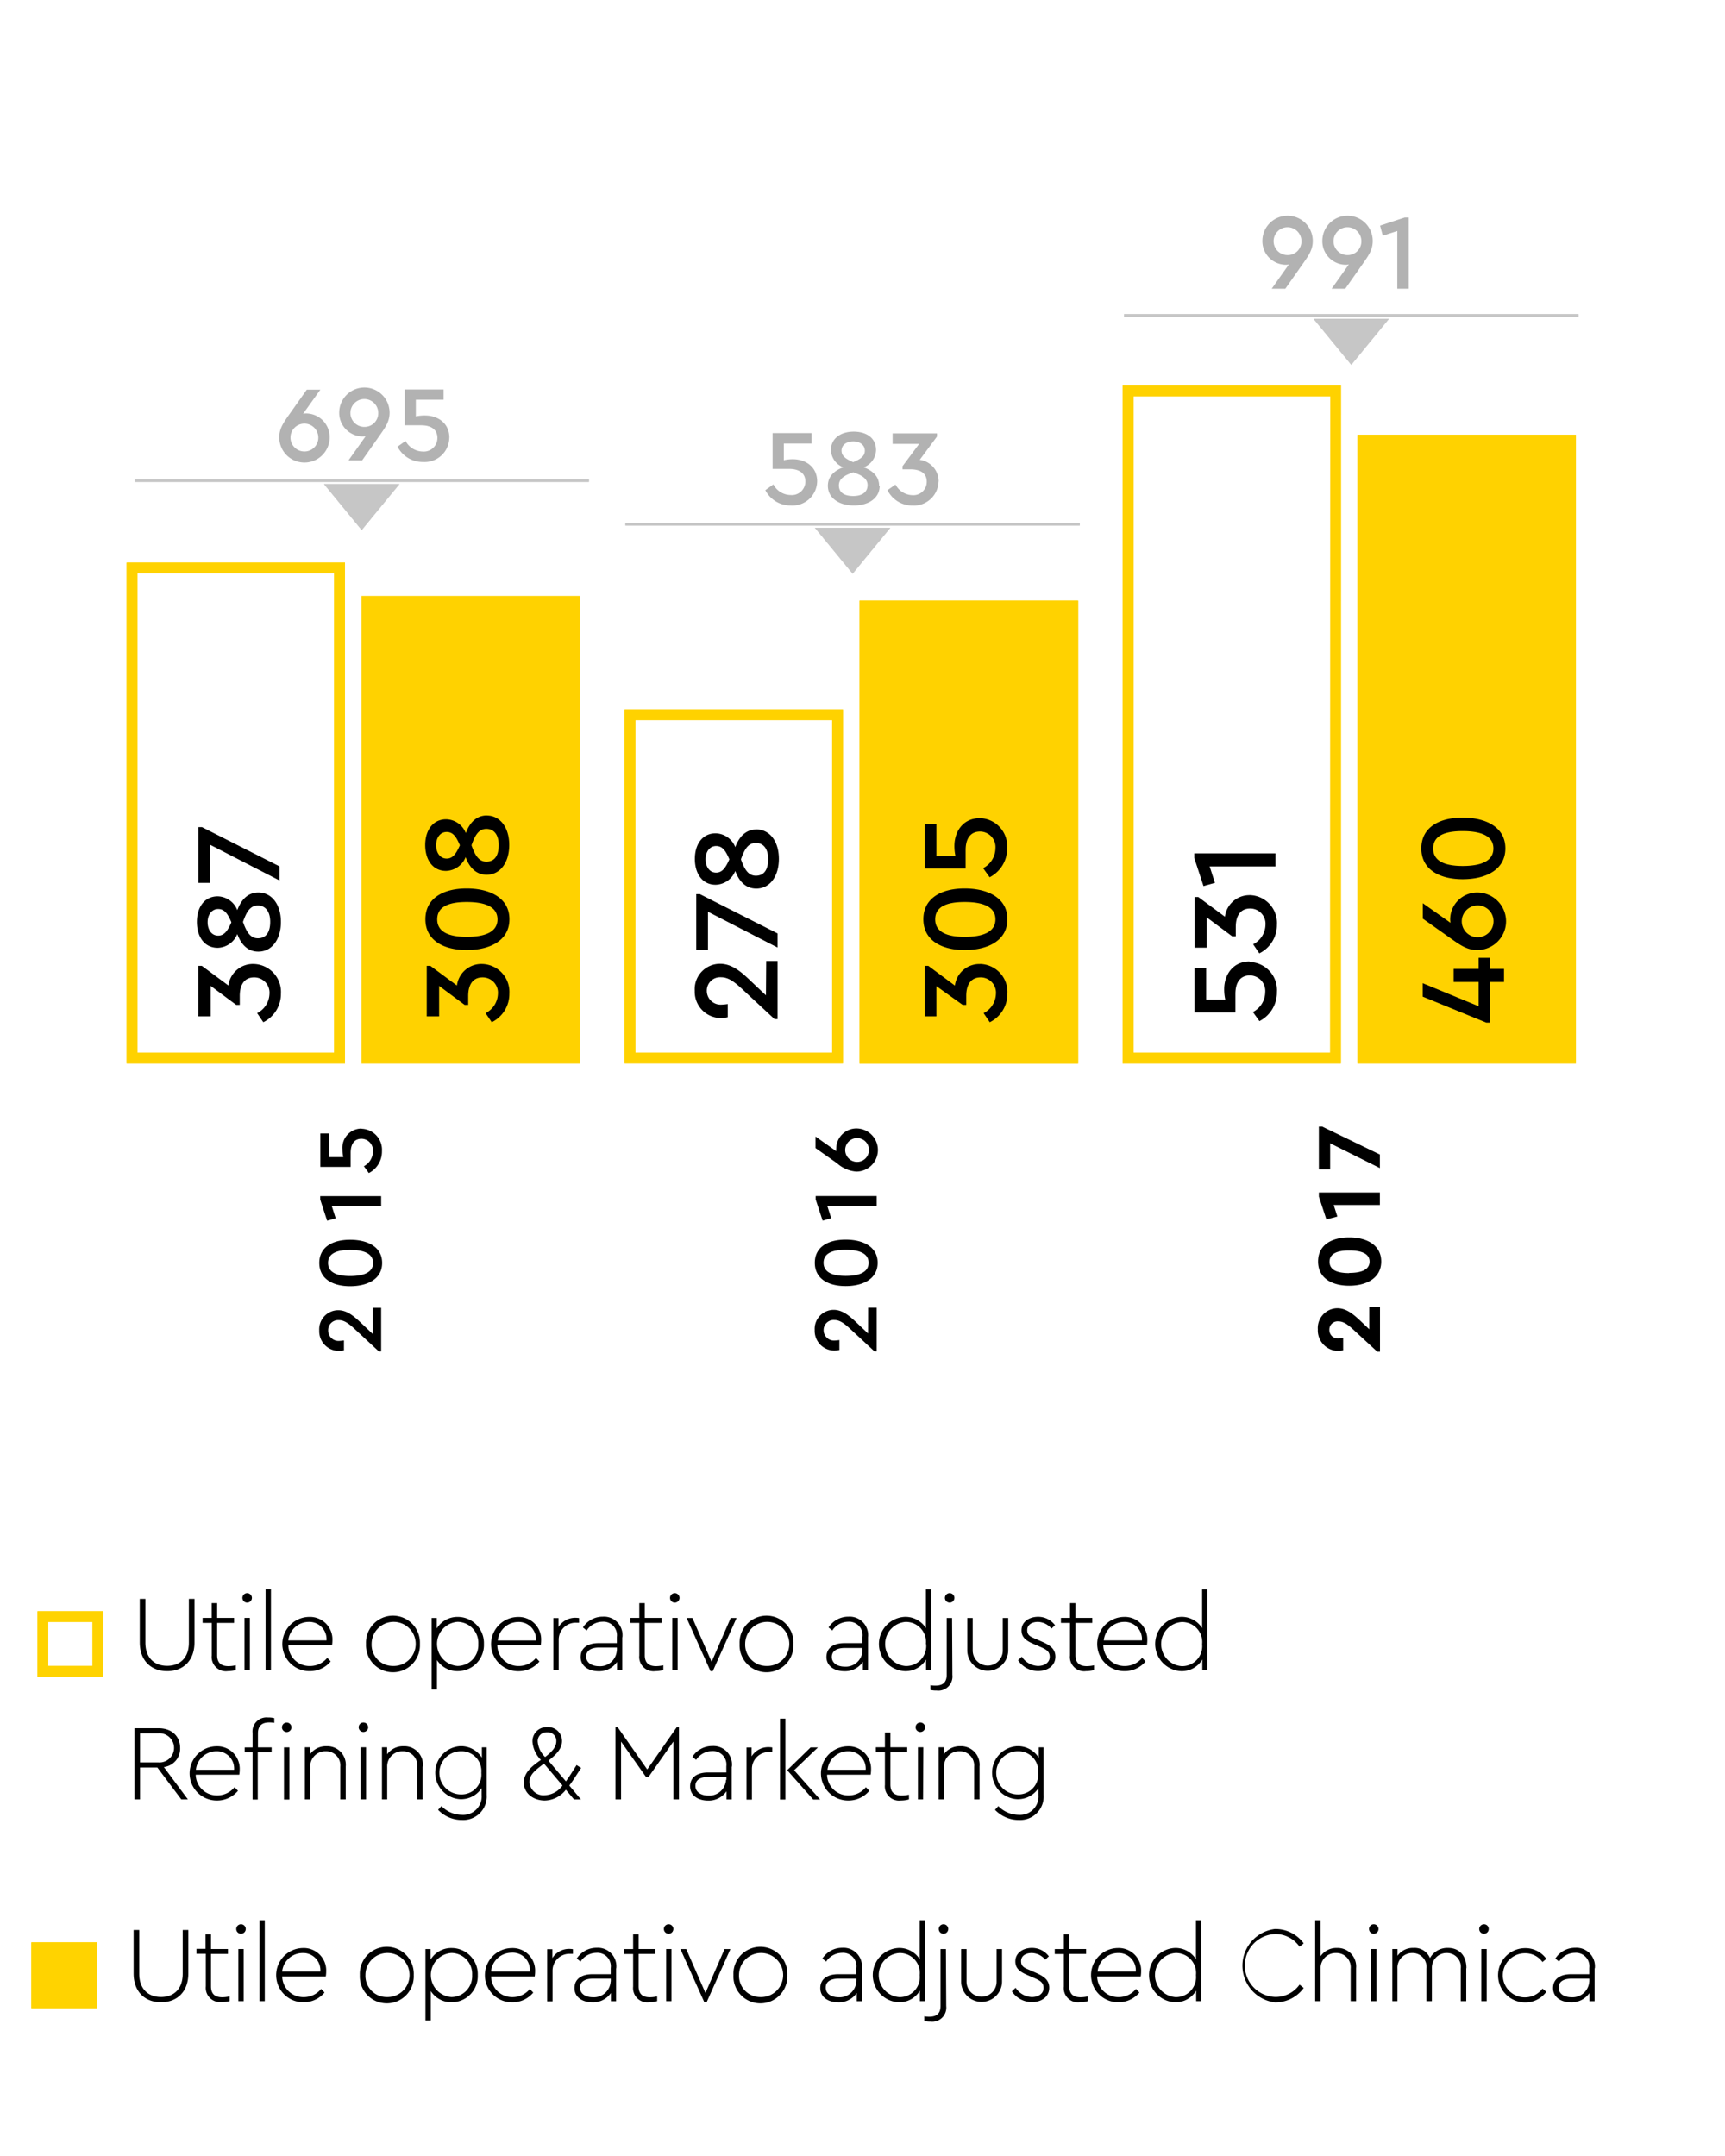 <svg xmlns="http://www.w3.org/2000/svg" viewBox="0 0 280 350"><defs><style>.cls-1{fill:#ffd200}.cls-2{fill:#ffd300}.cls-3,.cls-5{fill:none;stroke:#c6c6c6;stroke-miterlimit:10}.cls-3{stroke-width:.4px}.cls-4{fill:#c6c6c6}.cls-5{stroke-width:.02px}.cls-6{fill:#b2b2b2}</style></defs><g id="IT"><path class="cls-1" d="M54.24 170.89H22.31V93.08h31.93zM56 91.33H20.56v81.31H56zM59.94 98h32.93v73.39H59.94z"/><path class="cls-1" d="M91.62 170.14H61.19V99.25h30.43zm2.5-73.39H58.69v75.89h35.43zM135.07 170.89h-31.93v-54h31.93zm1.75-55.71h-35.43v57.45h35.43zM140.77 98.76h32.93v72.64h-32.93z"/><path class="cls-1" d="M172.46 170.14H142V100h30.43zM175 97.51h-35.48v75.14H175zM215.91 170.89H184V64.33h31.93zm1.75-108.31h-35.44v110.06h35.43zM221.61 71.83h32.93v99.56h-32.93z"/><path class="cls-1" d="M253.29 170.14h-30.43V73.08h30.43zm2.5-99.56h-35.43v102.06h35.43z"/><path class="cls-2" d="M15 270.45H7.84v-7.13H15zm1.75-8.88H6.09v10.63h10.63zM5.96 316.2h8.88v8.88H5.96z"/><path class="cls-2" d="M14 324.2H6.84v-7.13H14zm1.75-8.88H5.09V326h10.63z"/><path class="cls-3" d="M182.46 51.2h73.75"/><path class="cls-4" d="M219.34 59.2l6.09-7.43h-12.19l6.1 7.43z"/><path class="cls-5" d="M219.34 59.2l6.09-7.43h-12.19l6.1 7.43z"/><path class="cls-3" d="M101.52 85.11h73.75"/><path class="cls-4" d="M138.4 93.11l6.09-7.42H132.3l6.1 7.42z"/><path class="cls-5" d="M138.4 93.11l6.09-7.42H132.3l6.1 7.42z"/><path class="cls-3" d="M21.84 78.03h73.75"/><path class="cls-4" d="M58.71 86.03l6.1-7.43H52.62l6.09 7.43z"/><path class="cls-5" d="M58.71 86.03l6.1-7.43H52.62l6.09 7.43z"/><path d="M60.49 212.31h1.38v7.09h-.36l-3.79-3.52c-1.07-1-1.82-1.57-2.72-1.57a1.62 1.62 0 0 0-1.73 1.69 1.68 1.68 0 0 0 1.8 1.68 5.27 5.27 0 0 0 .76-.08v1.61a3.6 3.6 0 0 1-.85.1 3.2 3.2 0 0 1-3.16-3.33 3.09 3.09 0 0 1 3.07-3.28c1.44 0 2.55.95 3.76 2.1l1.84 1.74zM56.83 201.26c2.83 0 5.2 1.15 5.2 3.76s-2.37 3.78-5.2 3.78-5-1.2-5-3.78 2.16-3.76 5-3.76m0 5.89c2.22 0 3.73-.6 3.73-2.13s-1.52-2.11-3.73-2.11-3.58.6-3.58 2.11 1.4 2.13 3.58 2.13M51.98 194.18h9.89v1.6h-8.02l.64 2-1.39.39-1.12-3.43v-.56zM58.68 183.24a3.42 3.42 0 0 1 3.32 3.64 3.92 3.92 0 0 1-2.13 3.55l-.8-1.11a2.76 2.76 0 0 0 1.47-2.4 1.89 1.89 0 0 0-1.87-2.05c-1.12 0-1.75.81-1.75 2.28v2.28H52V184h1.4v3.85h2.32a5.63 5.63 0 0 1-.13-1.26 3.1 3.1 0 0 1 3.09-3.38M140.92 212.29h1.38v7.09h-.36l-3.79-3.52c-1.07-1-1.82-1.57-2.72-1.57a1.62 1.62 0 0 0-1.74 1.65 1.68 1.68 0 0 0 1.8 1.68 5.27 5.27 0 0 0 .76-.08v1.61a3.6 3.6 0 0 1-.85.1 3.2 3.2 0 0 1-3.16-3.33 3.09 3.09 0 0 1 3.07-3.28c1.44 0 2.55.95 3.76 2.1l1.84 1.74zM137.26 201.24c2.83 0 5.2 1.15 5.2 3.76s-2.37 3.78-5.2 3.78-5-1.2-5-3.78 2.16-3.76 5-3.76m0 5.89c2.22 0 3.73-.6 3.73-2.13s-1.52-2.11-3.73-2.11-3.58.6-3.58 2.11 1.4 2.13 3.58 2.13M132.4 194.16h9.9v1.6h-8.02l.64 2-1.39.4-1.13-3.44v-.56zM139 183.19a3.5 3.5 0 0 1 0 7 5.26 5.26 0 0 1-3.13-1.35l-3.5-2.47v-1.87l3.37 2.38a2 2 0 0 1 0-.44 3.28 3.28 0 0 1 3.31-3.25m0 1.57a1.93 1.93 0 1 0 2 1.93 1.92 1.92 0 0 0-2-1.93M222.26 212.14H224v7.3h-.43l-3.84-3.54c-1-.93-1.69-1.39-2.49-1.39a1.34 1.34 0 0 0-1.46 1.38 1.38 1.38 0 0 0 1.52 1.39 4.6 4.6 0 0 0 .72-.08v2a3.49 3.49 0 0 1-.84.11 3.34 3.34 0 0 1-3.27-3.5 3.21 3.21 0 0 1 3.16-3.43c1.46 0 2.59.94 3.84 2.13l1.35 1.28zM219 200.88c2.85 0 5.2 1.24 5.2 3.91s-2.36 3.93-5.2 3.93-5.05-1.26-5.05-3.93 2.17-3.91 5.05-3.91m0 5.76c2.07 0 3.31-.56 3.31-1.84S221 203 219 203s-3.19.54-3.19 1.83 1.14 1.84 3.19 1.84M214.08 193.59h9.9v2.02h-7.5l.6 1.88-1.78.47-1.22-3.7v-.67zM214.08 182.89h.54l9.36 4.53v2.2l-8.07-4.02v4.25h-1.83v-6.96z"/><path class="cls-1" d="M54.24 170.89H22.31V93.08h31.93zM56 91.33H20.56v81.31H56z"/><path d="M41.14 156.49a4.54 4.54 0 0 1 4.46 4.82 5.12 5.12 0 0 1-2.86 4.64l-1-1.48a3.63 3.63 0 0 0 2-3.1 2.48 2.48 0 0 0-2.5-2.7c-1.48 0-2.32 1.08-2.32 3v1.46h-.58l-4.14-3.08V165h-2.02v-8.21h.58l4.32 3.2a4 4 0 0 1 4.06-3.5M41.94 144.89c2.22 0 3.66 2 3.66 4.78s-1.44 4.82-3.66 4.82c-1.76 0-2.82-1.22-3.42-2.86a3.54 3.54 0 0 1-3.18 2.24c-2.2 0-3.38-1.86-3.38-4.2s1.18-4.16 3.38-4.16a3.51 3.51 0 0 1 3.18 2.24c.58-1.56 1.62-2.86 3.42-2.86m-6.52 7c1 0 1.56-.84 2.14-2.16-.56-1.32-1.08-2.16-2.14-2.16s-1.72.94-1.72 2.14.62 2.18 1.72 2.18m6.44-4.89c-1.3 0-1.88 1.14-2.42 2.66.54 1.52 1.14 2.66 2.42 2.66s2-.92 2-2.68-.86-2.64-2-2.64M32.19 134.27h.58l12.61 6.38v2.29l-11.29-5.81v6.19h-1.9v-9.05z"/><path class="cls-1" d="M59.94 98h32.93v73.39H59.94z"/><path class="cls-1" d="M91.62 170.14H61.19V99.25h30.43zm2.5-73.39H58.69v75.89h35.43zM135.07 170.89h-31.93v-54h31.93zm1.75-55.71h-35.43v57.45h35.43zM140.77 98.76h32.93v72.64h-32.93z"/><path class="cls-1" d="M172.46 170.14H142V100h30.43zM175 97.51h-35.48v75.14H175zM215.91 170.89H184V64.33h31.93zm1.75-108.31h-35.44v110.06h35.43zM221.61 71.83h32.93v99.56h-32.93z"/><path class="cls-1" d="M253.29 170.14h-30.43V73.08h30.43zm2.5-99.56h-35.43v102.06h35.43z"/><path class="cls-2" d="M15 270.45H7.84v-7.13H15zm1.75-8.88H6.09v10.63h10.63z"/><path d="M31.57 266.63c0 2.94-1.81 4.66-4.43 4.66s-4.45-1.72-4.45-4.66v-7.07h.91v7.11c0 2.47 1.47 3.76 3.54 3.76s3.52-1.3 3.52-3.76v-7.11h.91zM38.27 270.34v.77a5 5 0 0 1-1.31.18 2.31 2.31 0 0 1-2.59-2.54v-5.29h-1.48v-.81h1.47v-2.4h.89v2.4H38v.81h-2.75v5.25c0 1.38.81 1.77 1.84 1.77a5.49 5.49 0 0 0 1.17-.14M40.89 259.4a.77.77 0 0 1-.77.77.77.77 0 1 1 0-1.54.77.77 0 0 1 .77.77m-.33 11.71h-.87v-8.46h.87zM43.11 257.98h.87v13.13h-.87zM53.88 267.1h-7.07a3.42 3.42 0 0 0 3.49 3.36 3.6 3.6 0 0 0 2.82-1.33l.56.58a4.39 4.39 0 0 1-3.4 1.58 4.4 4.4 0 0 1-.1-8.8 3.64 3.64 0 0 1 3.78 3.76 5.06 5.06 0 0 1-.07.86m-7-.81H53a2.8 2.8 0 0 0-2.91-3 3.35 3.35 0 0 0-3.29 3M68.16 266.88a4.38 4.38 0 1 1-8.75 0 4.38 4.38 0 1 1 8.75 0m-7.84 0a3.44 3.44 0 0 0 3.45 3.57 3.58 3.58 0 1 0-3.45-3.57M78.55 266.88a4.24 4.24 0 0 1-4.2 4.41 3.94 3.94 0 0 1-3.42-1.8v4.78h-.87v-11.61h.84v1.7a3.91 3.91 0 0 1 3.45-1.87 4.24 4.24 0 0 1 4.2 4.39m-.91 0a3.4 3.4 0 0 0-3.38-3.59 3.59 3.59 0 0 0 0 7.16 3.39 3.39 0 0 0 3.38-3.57M87.79 267.1h-7.07a3.42 3.42 0 0 0 3.49 3.36 3.6 3.6 0 0 0 2.79-1.32l.56.58a4.39 4.39 0 0 1-3.4 1.58 4.4 4.4 0 0 1-.1-8.8 3.64 3.64 0 0 1 3.78 3.76 5.06 5.06 0 0 1-.07.86m-7-.81H87a2.8 2.8 0 0 0-2.91-3 3.35 3.35 0 0 0-3.29 3M94 262.66v.77h-.44a2.75 2.75 0 0 0-2.87 2.71v5h-.87v-8.46h.84v1.44a3.21 3.21 0 0 1 2.8-1.49 3.8 3.8 0 0 1 .54.05M101 265.81v5.31h-.84v-1.33a3.49 3.49 0 0 1-3 1.51c-1.56 0-2.91-.79-2.91-2.3s1.17-2.26 2.94-2.26h2.94v-1a2.19 2.19 0 0 0-2.33-2.47 3.12 3.12 0 0 0-2.57 1.42l-.61-.49a3.81 3.81 0 0 1 3.24-1.75 3 3 0 0 1 3.17 3.33m-.89 2.15v-.47h-2.87c-1.38 0-2.12.53-2.12 1.45 0 1.1 1.05 1.58 2.08 1.58a2.72 2.72 0 0 0 2.89-2.56M107.67 270.34v.77a5 5 0 0 1-1.31.18 2.31 2.31 0 0 1-2.59-2.54v-5.29h-1.47v-.81h1.47v-2.4h.89v2.4h2.73v.81h-2.73v5.25c0 1.38.81 1.77 1.84 1.77a5.49 5.49 0 0 0 1.17-.14M110.3 259.4a.77.77 0 0 1-.77.77.77.77 0 1 1 0-1.54.77.77 0 0 1 .77.77m-.3 11.71h-.87v-8.46h.87zM119.56 262.66l-3.86 8.63h-.37l-3.88-8.63h.94l3.12 7.12 3.1-7.12h.95zM128.8 266.88a4.38 4.38 0 1 1-8.75 0 4.38 4.38 0 1 1 8.75 0m-7.84 0a3.44 3.44 0 0 0 3.45 3.57 3.58 3.58 0 1 0-3.45-3.57M140.9 265.81v5.31h-.84v-1.33a3.49 3.49 0 0 1-3 1.51c-1.56 0-2.91-.79-2.91-2.3s1.17-2.26 2.94-2.26H140v-1a2.19 2.19 0 0 0-2.33-2.47 3.12 3.12 0 0 0-2.57 1.42l-.61-.49a3.81 3.81 0 0 1 3.24-1.75 3 3 0 0 1 3.17 3.33M140 268v-.47h-2.86c-1.38 0-2.12.53-2.12 1.45 0 1.1 1.05 1.58 2.08 1.58A2.72 2.72 0 0 0 140 268M151.16 258v13.13h-.84v-1.73a3.86 3.86 0 0 1-3.45 1.89 4.41 4.41 0 0 1 0-8.81 3.92 3.92 0 0 1 3.42 1.82V258zm-.87 8.91a3.25 3.25 0 0 0-3.29-3.61 3.59 3.59 0 0 0 0 7.16 3.25 3.25 0 0 0 3.33-3.57M154.59 271.9a2.29 2.29 0 0 1-2.56 2.54 4.05 4.05 0 0 1-1-.1v-.77a4.17 4.17 0 0 0 .8.07c1.05 0 1.84-.38 1.84-1.77v-9.21h.87zm.33-12.5a.77.77 0 0 1-.77.77.77.77 0 1 1 0-1.54.77.77 0 0 1 .77.77M163.65 267.91a3.32 3.32 0 1 1-6.64 0v-5.25h.88v5.29a2.44 2.44 0 1 0 4.88 0v-5.29h.88zM171.25 263.83l-.58.56a2.9 2.9 0 0 0-2.21-1.09c-.89 0-1.72.4-1.72 1.33s.61 1.1 1.59 1.52l.79.35c1.29.56 2.19 1.17 2.19 2.43 0 1.56-1.35 2.34-2.82 2.34a3.91 3.91 0 0 1-3.24-1.75l.61-.58a3.29 3.29 0 0 0 2.62 1.51c1 0 1.91-.49 1.91-1.49s-.79-1.28-1.73-1.7l-.77-.33c-1.14-.49-2.08-1-2.08-2.26 0-1.42 1.28-2.2 2.7-2.2a3.41 3.41 0 0 1 2.73 1.35M177.58 270.34v.77a5 5 0 0 1-1.31.18 2.31 2.31 0 0 1-2.59-2.54v-5.29h-1.47v-.81h1.47v-2.4h.89v2.4h2.73v.81h-2.73v5.25c0 1.38.81 1.77 1.84 1.77a5.49 5.49 0 0 0 1.17-.14M186.16 267.1h-7.07a3.42 3.42 0 0 0 3.48 3.36 3.6 3.6 0 0 0 2.82-1.33l.56.58a4.39 4.39 0 0 1-3.4 1.58 4.4 4.4 0 0 1-.1-8.8 3.64 3.64 0 0 1 3.78 3.76 5.06 5.06 0 0 1-.07.86m-7-.81h6.2a2.8 2.8 0 0 0-2.91-3 3.35 3.35 0 0 0-3.29 3M196 258v13.13h-.84v-1.73a3.86 3.86 0 0 1-3.45 1.89 4.41 4.41 0 0 1 0-8.81 3.92 3.92 0 0 1 3.42 1.82V258zm-.87 8.91a3.25 3.25 0 0 0-3.33-3.59 3.59 3.59 0 0 0 0 7.16 3.25 3.25 0 0 0 3.33-3.57M29.43 292.11l-3.89-5.18h-2.81v5.18h-.91v-11.55h3.92c2.21 0 3.5 1.37 3.5 3.19a3 3 0 0 1-2.64 3.11l3.9 5.25zm-6.7-6h3a2.37 2.37 0 1 0 0-4.73h-3zM38.85 288.1h-7.08a3.42 3.42 0 0 0 3.48 3.36 3.6 3.6 0 0 0 2.82-1.33l.56.58a4.39 4.39 0 0 1-3.4 1.58 4.4 4.4 0 0 1-.1-8.8 3.64 3.64 0 0 1 3.78 3.76 5.06 5.06 0 0 1-.07.86m-7-.81H38a2.8 2.8 0 0 0-2.91-3 3.35 3.35 0 0 0-3.29 3M43.52 278.81a4.07 4.07 0 0 1 1 .11v.77a4.32 4.32 0 0 0-.81-.07c-1 0-1.84.38-1.84 1.77v2.28h2.22v.81h-2.25v7.65H41v-7.65h-1.28v-.81H41v-2.31a2.28 2.28 0 0 1 2.56-2.54m3.75 1.59a.77.77 0 0 1-.77.77.77.77 0 1 1 0-1.54.77.77 0 0 1 .77.77m-1.21 3.26h.88v8.46h-.88zM56.12 286.77v5.34h-.88v-5.29a2.3 2.3 0 0 0-2.36-2.52 2.44 2.44 0 0 0-2.52 2.52v5.29h-.88v-8.46h.84v1.14a3.18 3.18 0 0 1 2.7-1.31 3 3 0 0 1 3.1 3.29M59.76 280.4a.77.77 0 0 1-.77.77.77.77 0 1 1 0-1.54.77.77 0 0 1 .77.77m-.34 11.71h-.88v-8.46h.88zM68.61 286.77v5.34h-.88v-5.29a2.3 2.3 0 0 0-2.36-2.52 2.44 2.44 0 0 0-2.52 2.52v5.29H62v-8.46h.84v1.14a3.18 3.18 0 0 1 2.7-1.31 3 3 0 0 1 3.1 3.29M79 283.66v7.71a3.81 3.81 0 0 1-4 4.08 5.29 5.29 0 0 1-3.89-1.65l.55-.6a4.67 4.67 0 0 0 3.33 1.42 3 3 0 0 0 3.19-3.22v-1.12a4 4 0 0 1-3.43 1.8 4.31 4.31 0 0 1 0-8.61 4 4 0 0 1 3.47 1.87v-1.68zm-.87 4.11a3.21 3.21 0 0 0-3.31-3.47 3.48 3.48 0 0 0 0 7 3.22 3.22 0 0 0 3.31-3.49M92.41 289.86l1.89 2.26h-1.12l-1.33-1.58a4.43 4.43 0 0 1-3.41 1.75c-1.82 0-3.41-1.12-3.41-2.91 0-1.63 1.31-2.66 2.77-3.68a4.71 4.71 0 0 1-1.37-2.91 2.29 2.29 0 0 1 2.4-2.41 2.25 2.25 0 0 1 2.4 2.27c0 1.24-1 2.24-2.21 3.17l2.84 3.36c.56-.77 1.12-1.68 1.73-2.64l.74.47c-.67 1-1.28 2-1.91 2.84m-1.12 0l-3-3.55c-1.4 1.07-2.35 1.75-2.35 3a2.26 2.26 0 0 0 2.49 2.13 3.69 3.69 0 0 0 2.85-1.56m-4-7.08a3.91 3.91 0 0 0 1.19 2.44c1.15-.86 1.82-1.65 1.82-2.56a1.38 1.38 0 0 0-1.51-1.45 1.42 1.42 0 0 0-1.5 1.57M110.21 280.38v11.73h-.91v-9.38l-4.06 5.78h-.35l-4.08-5.78v9.38h-.91v-11.73h.35l4.81 6.87 4.8-6.87h.35zM118.77 286.81v5.31h-.84v-1.33a3.49 3.49 0 0 1-3 1.51c-1.56 0-2.91-.79-2.91-2.3s1.17-2.26 2.94-2.26h2.94v-1a2.19 2.19 0 0 0-2.33-2.47 3.12 3.12 0 0 0-2.57 1.42l-.61-.49a3.81 3.81 0 0 1 3.24-1.75 3 3 0 0 1 3.17 3.33m-.89 2.15v-.47H115c-1.38 0-2.12.53-2.12 1.45 0 1.1 1.05 1.58 2.08 1.58a2.72 2.72 0 0 0 2.89-2.56M125.36 283.66v.77h-.44a2.74 2.74 0 0 0-2.87 2.71v5h-.88v-8.46h.83v1.44a3.21 3.21 0 0 1 2.8-1.49 3.76 3.76 0 0 1 .54.05M126.61 279h.88v13.13h-.88zm6.51 13.13H132l-4.22-4.76 3.8-3.7h1.19l-3.87 3.71zM141.32 288.1h-7.07a3.42 3.42 0 0 0 3.48 3.36 3.59 3.59 0 0 0 2.82-1.33l.56.58a4.39 4.39 0 0 1-3.4 1.58 4.4 4.4 0 0 1-.1-8.8 3.65 3.65 0 0 1 3.78 3.76 5 5 0 0 1-.07.86m-7-.81h6.2a2.8 2.8 0 0 0-2.91-3 3.35 3.35 0 0 0-3.29 3M147.54 291.34v.77a5 5 0 0 1-1.31.18 2.31 2.31 0 0 1-2.59-2.54v-5.29h-1.47v-.81h1.47v-2.4h.89v2.4h2.73v.81h-2.73v5.25c0 1.38.8 1.77 1.84 1.77a5.53 5.53 0 0 0 1.18-.14M150.16 280.4a.77.77 0 0 1-.77.77.77.77 0 1 1 0-1.54.77.77 0 0 1 .77.77m-.33 11.71H149v-8.46h.88zM159 286.77v5.34h-.88v-5.29a2.3 2.3 0 0 0-2.36-2.52 2.44 2.44 0 0 0-2.52 2.52v5.29h-.88v-8.46h.84v1.14a3.18 3.18 0 0 1 2.7-1.31 3 3 0 0 1 3.1 3.29M169.4 283.66v7.71a3.81 3.81 0 0 1-4 4.08 5.28 5.28 0 0 1-3.89-1.65l.54-.6a4.67 4.67 0 0 0 3.33 1.42 3 3 0 0 0 3.19-3.22v-1.12a4 4 0 0 1-3.43 1.8 4.31 4.31 0 0 1 0-8.61 4 4 0 0 1 3.47 1.87v-1.68zm-.88 4.11a3.21 3.21 0 0 0-3.31-3.47 3.48 3.48 0 0 0 0 7 3.21 3.21 0 0 0 3.31-3.49"/><path class="cls-2" d="M5.96 316.2h8.88v8.88H5.96z"/><path class="cls-2" d="M14 324.2H6.84v-7.13H14zm1.75-8.88H5.09V326h10.63z"/><path d="M30.57 320.38c0 2.94-1.81 4.66-4.43 4.66s-4.45-1.72-4.45-4.66v-7.07h.91v7.11c0 2.47 1.47 3.77 3.54 3.77s3.52-1.3 3.52-3.77v-7.11h.91zM37.27 324.09v.77A5 5 0 0 1 36 325a2.31 2.31 0 0 1-2.59-2.54v-5.29h-1.52v-.8h1.47V314h.89v2.4H37v.8h-2.75v5.26c0 1.38.81 1.77 1.84 1.77a5.49 5.49 0 0 0 1.17-.14M39.89 313.15a.77.77 0 0 1-.77.77.77.77 0 0 1 0-1.54.76.76 0 0 1 .77.77m-.33 11.71h-.87v-8.46h.87zM42.11 311.73h.87v13.13h-.87zM52.88 320.85h-7.07a3.42 3.42 0 0 0 3.49 3.36 3.6 3.6 0 0 0 2.82-1.33l.56.58a4.38 4.38 0 0 1-3.4 1.58 4.4 4.4 0 0 1-.1-8.8 3.64 3.64 0 0 1 3.77 3.76 5.09 5.09 0 0 1-.07.86m-7-.81H52a2.79 2.79 0 0 0-2.91-3 3.35 3.35 0 0 0-3.29 3M67.16 320.63a4.38 4.38 0 1 1-8.75 0 4.38 4.38 0 1 1 8.75 0m-7.84 0a3.44 3.44 0 0 0 3.45 3.57 3.58 3.58 0 1 0-3.45-3.57M77.55 320.63a4.24 4.24 0 0 1-4.2 4.41 3.94 3.94 0 0 1-3.42-1.81V328h-.87v-11.59h.84v1.7a3.91 3.91 0 0 1 3.45-1.87 4.24 4.24 0 0 1 4.2 4.39m-.91 0a3.4 3.4 0 0 0-3.38-3.59 3.59 3.59 0 0 0 0 7.16 3.39 3.39 0 0 0 3.38-3.57M86.79 320.85h-7.07a3.42 3.42 0 0 0 3.49 3.36 3.6 3.6 0 0 0 2.79-1.32l.56.58a4.38 4.38 0 0 1-3.4 1.58 4.4 4.4 0 0 1-.1-8.8 3.64 3.64 0 0 1 3.8 3.75 5.09 5.09 0 0 1-.07.86m-7-.81H86a2.79 2.79 0 0 0-3-3.05 3.35 3.35 0 0 0-3.29 3M93 316.41v.77h-.44a2.74 2.74 0 0 0-2.87 2.71v5h-.87v-8.46h.84v1.44a3.21 3.21 0 0 1 2.8-1.49 3.8 3.8 0 0 1 .54.05M100 319.56v5.31h-.84v-1.33a3.49 3.49 0 0 1-3 1.51c-1.56 0-2.91-.79-2.91-2.3s1.17-2.26 2.94-2.26h2.94v-1a2.18 2.18 0 0 0-2.33-2.47 3.12 3.12 0 0 0-2.57 1.42l-.61-.49a3.8 3.8 0 0 1 3.24-1.75 3 3 0 0 1 3.17 3.33m-.89 2.15v-.47h-2.87c-1.38 0-2.12.52-2.12 1.45 0 1.1 1.05 1.57 2.08 1.57a2.72 2.72 0 0 0 2.89-2.56M106.67 324.09v.77a5 5 0 0 1-1.31.18 2.31 2.31 0 0 1-2.59-2.54v-5.29h-1.47v-.8h1.47V314h.89v2.4h2.73v.8h-2.73v5.26c0 1.38.81 1.77 1.84 1.77a5.49 5.49 0 0 0 1.17-.14M109.3 313.15a.77.77 0 0 1-.77.77.77.77 0 1 1 0-1.54.76.76 0 0 1 .77.77m-.3 11.71h-.87v-8.46h.87zM118.56 316.41l-3.86 8.63h-.37l-3.88-8.63h.94l3.12 7.12 3.1-7.12h.95zM127.8 320.63a4.38 4.38 0 1 1-8.75 0 4.38 4.38 0 1 1 8.75 0m-7.84 0a3.44 3.44 0 0 0 3.45 3.57 3.58 3.58 0 1 0-3.45-3.57M139.9 319.56v5.31h-.84v-1.33a3.49 3.49 0 0 1-3 1.51c-1.56 0-2.91-.79-2.91-2.3s1.17-2.26 2.94-2.26H139v-1a2.18 2.18 0 0 0-2.33-2.47 3.12 3.12 0 0 0-2.57 1.42l-.61-.49a3.8 3.8 0 0 1 3.24-1.75 3 3 0 0 1 3.17 3.33m-.89 2.15v-.47h-2.86c-1.38 0-2.12.52-2.12 1.45 0 1.1 1.05 1.57 2.08 1.57a2.72 2.72 0 0 0 2.89-2.56M150.16 311.73v13.13h-.84v-1.71a3.86 3.86 0 0 1-3.45 1.89 4.41 4.41 0 0 1 0-8.81 3.92 3.92 0 0 1 3.42 1.82v-6.32zm-.87 8.91a3.25 3.25 0 0 0-3.33-3.59 3.59 3.59 0 0 0 0 7.16 3.25 3.25 0 0 0 3.33-3.57M153.59 325.65a2.29 2.29 0 0 1-2.56 2.54 4.05 4.05 0 0 1-1-.1v-.77a4.17 4.17 0 0 0 .8.07c1.05 0 1.84-.38 1.84-1.77v-9.21h.87zm.33-12.5a.77.77 0 0 1-.77.77.77.77 0 1 1 0-1.54.77.77 0 0 1 .77.77M162.65 321.66a3.32 3.32 0 1 1-6.64 0v-5.25h.88v5.29a2.44 2.44 0 1 0 4.88 0v-5.29h.88zM170.25 317.58l-.58.56a2.9 2.9 0 0 0-2.21-1.09c-.89 0-1.72.4-1.72 1.33s.61 1.1 1.59 1.52l.79.35c1.29.56 2.19 1.17 2.19 2.43 0 1.56-1.35 2.34-2.82 2.34a3.91 3.91 0 0 1-3.24-1.75l.61-.58a3.29 3.29 0 0 0 2.62 1.51c1 0 1.91-.49 1.91-1.49s-.79-1.28-1.73-1.7l-.77-.33c-1.14-.49-2.08-1-2.08-2.26 0-1.42 1.28-2.2 2.7-2.2a3.41 3.41 0 0 1 2.73 1.35M176.58 324.09v.77a5 5 0 0 1-1.31.18 2.31 2.31 0 0 1-2.59-2.54v-5.29h-1.47v-.8h1.47V314h.89v2.4h2.73v.8h-2.73v5.26c0 1.38.81 1.77 1.84 1.77a5.49 5.49 0 0 0 1.17-.14M185.16 320.85h-7.07a3.42 3.42 0 0 0 3.48 3.36 3.6 3.6 0 0 0 2.82-1.33l.56.58a4.38 4.38 0 0 1-3.4 1.58 4.4 4.4 0 0 1-.1-8.8 3.64 3.64 0 0 1 3.78 3.76 5.09 5.09 0 0 1-.07.86m-7-.81h6.2a2.79 2.79 0 0 0-2.91-3 3.35 3.35 0 0 0-3.29 3M195 311.73v13.13h-.84v-1.71a3.86 3.86 0 0 1-3.45 1.89 4.41 4.41 0 0 1 0-8.81 3.92 3.92 0 0 1 3.42 1.82v-6.32zm-.87 8.91a3.25 3.25 0 0 0-3.33-3.59 3.59 3.59 0 0 0 0 7.16 3.25 3.25 0 0 0 3.33-3.57M211.62 315.48l-.68.54a4.76 4.76 0 0 0-4-2.05 5.11 5.11 0 0 0 0 10.21 4.74 4.74 0 0 0 4-2l.68.54a5.66 5.66 0 0 1-4.68 2.34 6 6 0 0 1 0-11.91 5.66 5.66 0 0 1 4.68 2.34M220.12 319.52v5.34h-.88v-5.27a2.31 2.31 0 0 0-2.36-2.54 2.44 2.44 0 0 0-2.52 2.54v5.27h-.88v-13.13h.88v5.83a3.11 3.11 0 0 1 2.68-1.33 3 3 0 0 1 3.08 3.29M223.76 313.15a.77.77 0 0 1-.77.77.77.77 0 0 1 0-1.54.77.77 0 0 1 .77.77m-.34 11.71h-.88v-8.46h.88zM238 319.52v5.34h-.89v-5.27a2.25 2.25 0 0 0-2.24-2.54 2.38 2.38 0 0 0-2.45 2.4v5.41h-.88v-5.27a2.26 2.26 0 0 0-2.26-2.54 2.39 2.39 0 0 0-2.45 2.54v5.27H226v-8.46h.84v1.1a3.05 3.05 0 0 1 2.61-1.28 2.68 2.68 0 0 1 2.66 1.65 3.23 3.23 0 0 1 2.92-1.65c1.94 0 3 1.36 3 3.29M241.65 313.15a.77.77 0 0 1-.77.77.77.77 0 0 1 0-1.54.76.76 0 0 1 .77.77m-.33 11.71h-.88v-8.46h.88zM251 318l-.63.51a3.38 3.38 0 0 0-2.78-1.42 3.58 3.58 0 1 0 2.78 5.74l.63.51a4.19 4.19 0 0 1-3.43 1.73 4.4 4.4 0 0 1 0-8.81A4.15 4.15 0 0 1 251 318M258.83 319.56v5.31H258v-1.33a3.49 3.49 0 0 1-3 1.51c-1.56 0-2.91-.79-2.91-2.3s1.17-2.26 2.94-2.26h2.94v-1a2.18 2.18 0 0 0-2.33-2.47 3.12 3.12 0 0 0-2.57 1.42l-.61-.49a3.8 3.8 0 0 1 3.24-1.75 3 3 0 0 1 3.17 3.33m-.89 2.15v-.47h-2.86c-1.38 0-2.12.52-2.12 1.45 0 1.1 1.05 1.57 2.08 1.57a2.72 2.72 0 0 0 2.89-2.56M78.22 156.49a4.54 4.54 0 0 1 4.46 4.82 5.12 5.12 0 0 1-2.86 4.64l-1-1.48a3.63 3.63 0 0 0 2-3.1 2.48 2.48 0 0 0-2.5-2.7c-1.48 0-2.32 1.08-2.32 3v1.46h-.58l-4.14-3.08V165h-2.01v-8.21h.58l4.32 3.2a4 4 0 0 1 4.06-3.5M75.75 144.23c3.78 0 6.94 1.54 6.94 5s-3.16 5-6.94 5-6.7-1.6-6.7-5 2.88-5 6.7-5m0 7.86c3 0 5-.8 5-2.84s-2-2.82-5-2.82-4.78.8-4.78 2.82 1.86 2.84 4.78 2.84M79 132.39c2.22 0 3.66 2 3.66 4.78S81.24 142 79 142c-1.76 0-2.82-1.22-3.42-2.86a3.54 3.54 0 0 1-3.18 2.24c-2.2 0-3.38-1.86-3.38-4.2s1.21-4.18 3.41-4.18a3.51 3.51 0 0 1 3.18 2.24c.58-1.56 1.62-2.86 3.42-2.86m-6.52 7c1 0 1.56-.84 2.14-2.16-.56-1.32-1.08-2.16-2.14-2.16s-1.72.94-1.72 2.14.62 2.18 1.72 2.18m6.44-4.82c-1.3 0-1.88 1.14-2.42 2.66.54 1.52 1.14 2.66 2.42 2.66s2-.92 2-2.68-.82-2.64-2-2.64M124.37 156h1.84v9.45h-.48l-5.06-4.7c-1.42-1.34-2.42-2.1-3.62-2.1a2.16 2.16 0 0 0-2.32 2.2 2.24 2.24 0 0 0 2.4 2.24 7.29 7.29 0 0 0 1-.1v2.14a4.89 4.89 0 0 1-1.14.14 4.27 4.27 0 0 1-4.22-4.43 4.12 4.12 0 0 1 4.1-4.38c1.92 0 3.4 1.26 5 2.8l2.46 2.32zM113.02 145.15h.58l12.61 6.38v2.29l-11.29-5.81v6.19h-1.9v-9.05zM122.77 134.65c2.22 0 3.66 2 3.66 4.78s-1.44 4.82-3.66 4.82c-1.76 0-2.82-1.22-3.42-2.86a3.54 3.54 0 0 1-3.18 2.24c-2.2 0-3.38-1.86-3.38-4.19s1.18-4.16 3.38-4.16a3.51 3.51 0 0 1 3.18 2.24c.58-1.56 1.62-2.86 3.42-2.86m-6.52 7c1 0 1.56-.84 2.14-2.16-.56-1.32-1.08-2.16-2.14-2.16s-1.72.94-1.72 2.14.62 2.18 1.72 2.18m6.44-4.82c-1.3 0-1.88 1.14-2.42 2.66.54 1.52 1.14 2.66 2.42 2.66s2-.92 2-2.68-.82-2.64-2-2.64M159.06 156.49a4.54 4.54 0 0 1 4.46 4.82 5.12 5.12 0 0 1-2.86 4.64l-1-1.48a3.63 3.63 0 0 0 2-3.1 2.48 2.48 0 0 0-2.5-2.7c-1.48 0-2.32 1.08-2.32 3v1.46h-.58l-4.26-3.04V165h-1.9v-8.21h.58L155 160a4 4 0 0 1 4.06-3.5M156.58 144.23c3.78 0 6.94 1.54 6.94 5s-3.16 5-6.94 5-6.7-1.6-6.7-5 2.88-5 6.7-5m0 7.86c3 0 5-.8 5-2.84s-2-2.82-5-2.82-4.78.8-4.78 2.82 1.86 2.84 4.78 2.84M159 132.81a4.56 4.56 0 0 1 4.48 4.86 5.22 5.22 0 0 1-2.84 4.74l-1.06-1.48a3.67 3.67 0 0 0 2-3.2 2.52 2.52 0 0 0-2.5-2.74c-1.5 0-2.34 1.08-2.34 3v3h-6.64v-7.22h1.9V139h3.1a7.49 7.49 0 0 1-.18-1.68c0-2.28 1.36-4.5 4.12-4.5M202.79 156.17a4.56 4.56 0 0 1 4.48 4.86 5.22 5.22 0 0 1-2.84 4.74l-1.06-1.48a3.67 3.67 0 0 0 2-3.2 2.52 2.52 0 0 0-2.5-2.74c-1.5 0-2.34 1.08-2.34 3v3h-6.64v-7.22h1.9v5.14h3.1a7.49 7.49 0 0 1-.18-1.68c0-2.28 1.36-4.5 4.12-4.5M202.81 145.31a4.53 4.53 0 0 1 4.46 4.82 5.12 5.12 0 0 1-2.86 4.64l-1-1.48a3.62 3.62 0 0 0 2-3.1 2.48 2.48 0 0 0-2.5-2.7c-1.48 0-2.32 1.08-2.32 3V152h-.58l-4.14-3.08v4.92h-1.94v-8.22h.58l4.32 3.2a4 4 0 0 1 4.06-3.5M193.85 138.53h13.19v2.12h-10.69l.86 2.67-1.86.52-1.5-4.57v-.74zM241.83 155.49v1.8h2.3v2.12h-2.3v6.6h-.58l-10.32-4.22v-2.18l9.08 3.74v-3.94h-4.06v-2.12h4.06v-1.8h1.82zM239.79 144.89a4.67 4.67 0 0 1 0 9.34c-1.62 0-2.7-.76-4.18-1.8l-4.66-3.3v-2.5l4.5 3.18a2.68 2.68 0 0 1-.06-.58 4.38 4.38 0 0 1 4.42-4.34m0 2.1a2.58 2.58 0 1 0 2.62 2.58 2.56 2.56 0 0 0-2.62-2.58M237.41 132.73c3.78 0 6.94 1.54 6.94 5s-3.16 5-6.94 5-6.7-1.6-6.7-5 2.88-5 6.7-5m0 7.85c3 0 5-.8 5-2.84s-2-2.82-5-2.82-4.78.8-4.78 2.82 1.86 2.84 4.78 2.84"/><path class="cls-6" d="M53.51 71a4.09 4.09 0 0 1-8.18 0c0-1.42.67-2.36 1.58-3.66l2.89-4.08H52l-2.8 3.91a2.41 2.41 0 0 1 .51-.05 3.83 3.83 0 0 1 3.8 3.88m-1.84 0a2.26 2.26 0 1 0-2.26 2.29A2.24 2.24 0 0 0 51.67 71M63.24 67c0 1.42-.68 2.36-1.59 3.66l-2.87 4.08h-2.21l2.79-3.94a2.4 2.4 0 0 1-.51.05A3.83 3.83 0 0 1 55.06 67a4.09 4.09 0 0 1 8.18 0m-1.84 0a2.26 2.26 0 1 0-2.24 2.3A2.22 2.22 0 0 0 61.4 67M72.93 71.06A4 4 0 0 1 68.68 75a4.57 4.57 0 0 1-4.15-2.49l1.3-.93a3.22 3.22 0 0 0 2.8 1.72A2.2 2.2 0 0 0 71 71.09c0-1.32-.95-2.05-2.66-2.05H65.7v-5.81H72v1.66h-4.5v2.71a6.52 6.52 0 0 1 1.5-.15c2 0 3.94 1.19 3.94 3.61M132.64 78.14a4 4 0 0 1-4.26 3.92 4.57 4.57 0 0 1-4.15-2.49l1.3-.93a3.21 3.21 0 0 0 2.8 1.72 2.2 2.2 0 0 0 2.4-2.19c0-1.31-.95-2.05-2.66-2.05h-2.66v-5.81h6.32V72h-4.5v2.71a6.52 6.52 0 0 1 1.47-.16c2 0 3.94 1.19 3.94 3.6M142.79 78.86c0 1.95-1.72 3.2-4.19 3.2s-4.22-1.26-4.22-3.2c0-1.54 1.07-2.47 2.5-3a3.11 3.11 0 0 1-2-2.79c0-1.93 1.63-3 3.68-3s3.64 1 3.64 3a3.08 3.08 0 0 1-2 2.79c1.36.51 2.5 1.42 2.5 3m-1.87-.07c0-1.14-1-1.65-2.33-2.12-1.33.47-2.33 1-2.33 2.12s.8 1.73 2.34 1.73 2.31-.72 2.31-1.73m-4.22-5.64c0 .91.73 1.37 1.89 1.88 1.16-.49 1.89-.95 1.89-1.87s-.82-1.51-1.87-1.51-1.91.55-1.91 1.51M152.34 78.16a4 4 0 0 1-4.22 3.91 4.48 4.48 0 0 1-4.06-2.5l1.3-.91a3.18 3.18 0 0 0 2.71 1.72 2.17 2.17 0 0 0 2.36-2.19c0-1.3-.94-2-2.66-2h-1.27v-.51l2.7-3.62h-4.31v-1.7h7.2v.51l-2.8 3.78a3.53 3.53 0 0 1 3.07 3.55M213.09 39.13c0 1.42-.68 2.36-1.59 3.66l-2.87 4.08h-2.21l2.79-3.94a2.4 2.4 0 0 1-.51.05 3.83 3.83 0 0 1-3.79-3.87 4.09 4.09 0 0 1 8.18 0m-1.84 0a2.26 2.26 0 1 0-2.24 2.3 2.22 2.22 0 0 0 2.24-2.3M222.82 39.13c0 1.42-.68 2.36-1.59 3.66l-2.87 4.08h-2.21l2.79-3.94a2.4 2.4 0 0 1-.51.05 3.83 3.83 0 0 1-3.79-3.87 4.09 4.09 0 0 1 8.18 0m-1.84 0a2.26 2.26 0 1 0-2.24 2.3 2.22 2.22 0 0 0 2.24-2.3M228.66 35.31v11.56h-1.85V37.5l-2.35.76-.45-1.63 4.01-1.32h.64z"/><path class="cls-3" d="M182.46 51.2h73.75"/><path class="cls-4" d="M219.34 59.2l6.09-7.43h-12.19l6.1 7.43z"/><path class="cls-5" d="M219.34 59.2l6.09-7.43h-12.19l6.1 7.43z"/><path class="cls-3" d="M101.52 85.11h73.75"/><path class="cls-4" d="M138.4 93.11l6.09-7.42H132.3l6.1 7.42z"/><path class="cls-5" d="M138.4 93.11l6.09-7.42H132.3l6.1 7.42z"/><path class="cls-3" d="M21.84 78.03h73.75"/><path class="cls-4" d="M58.71 86.03l6.1-7.43H52.62l6.09 7.43z"/><path class="cls-5" d="M58.71 86.03l6.1-7.43H52.62l6.09 7.43z"/></g></svg>